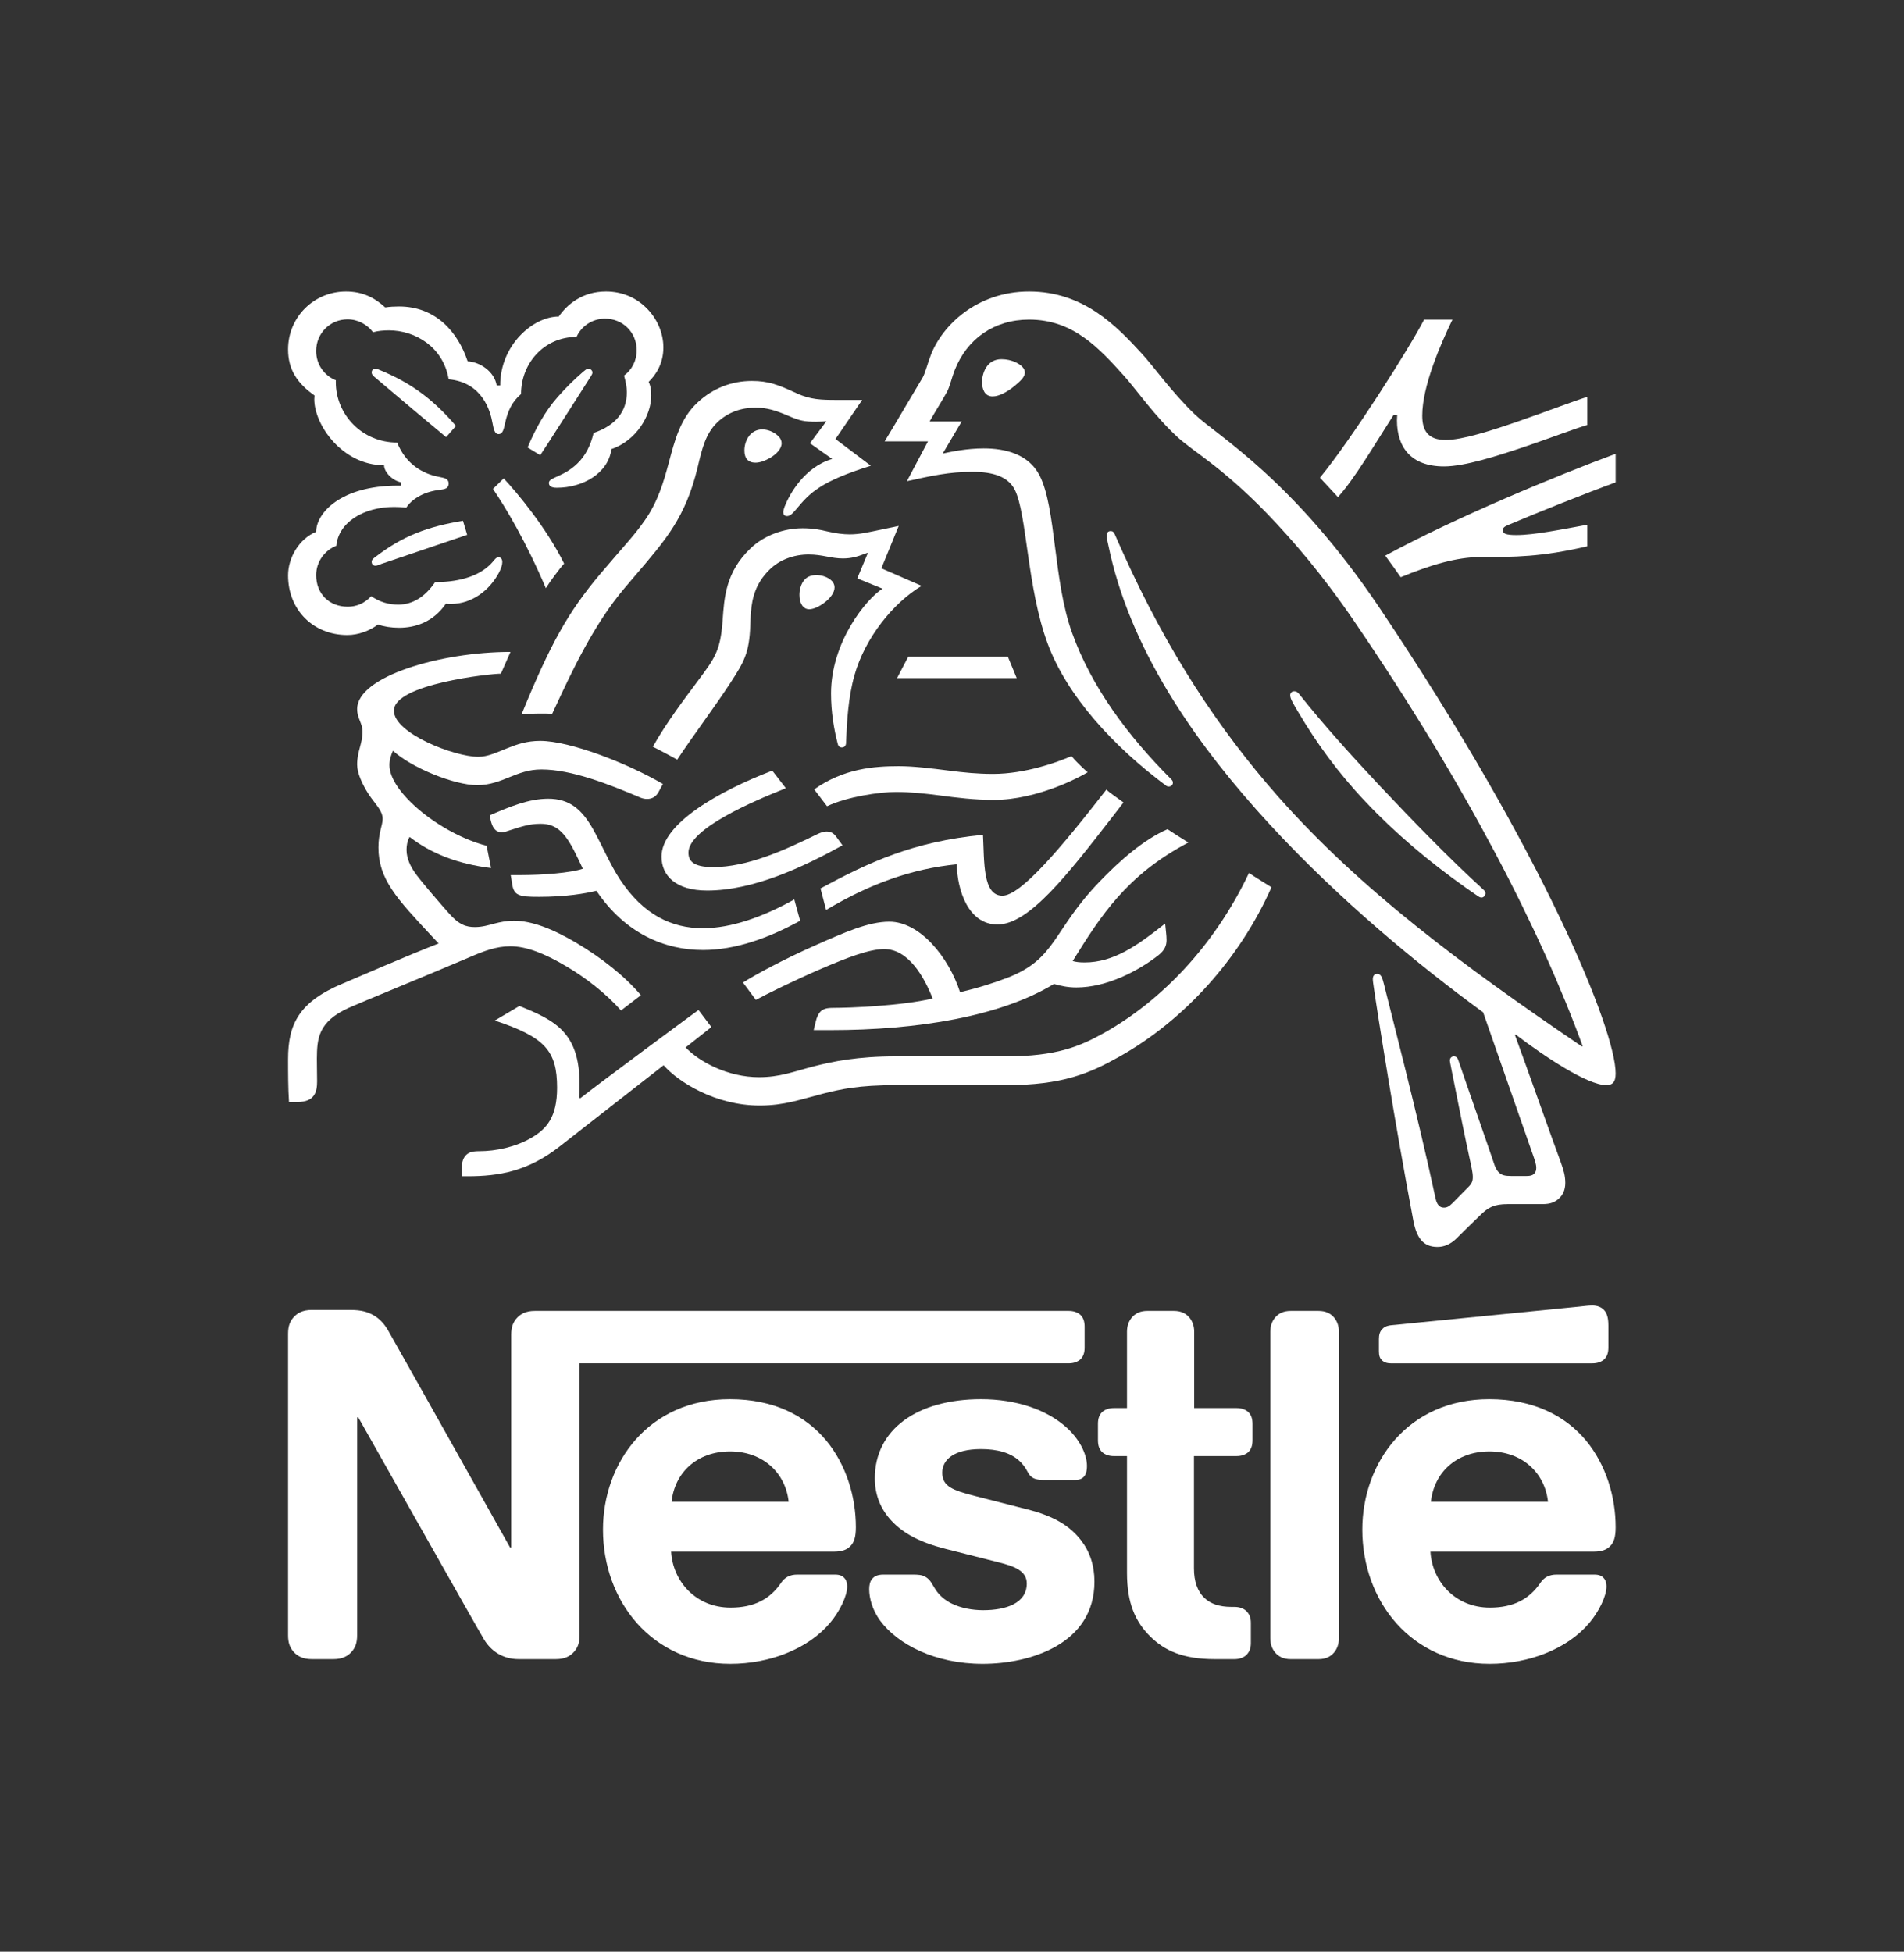 <?xml version="1.0" encoding="utf-8"?>
<!-- Generator: Adobe Illustrator 16.0.3, SVG Export Plug-In . SVG Version: 6.00 Build 0)  -->
<!DOCTYPE svg PUBLIC "-//W3C//DTD SVG 1.1//EN" "http://www.w3.org/Graphics/SVG/1.1/DTD/svg11.dtd">
<svg version="1.1" xmlns="http://www.w3.org/2000/svg" xmlns:xlink="http://www.w3.org/1999/xlink" x="0px" y="0px"
	 width="458.993px" height="470.491px" viewBox="0 0 458.993 470.491" enable-background="new 0 0 458.993 470.491"
	 xml:space="preserve">
<rect x="0" y="0" width="458.993" height="470.491" fill="#333333" stroke="none"/>
<g id="Visual">
	<g>
		<path fill="#FFFFFF" d="M333.941,133.95c0.45,0.564,3.385,4.686,3.724,5.194c7.113-2.936,13.491-4.855,19.248-4.855
			c8.071,0,14.676,0,25.739-2.597v-5.193c-6.21,1.128-12.813,2.484-17.104,2.484c-2.54,0-3.273-0.339-3.273-1.186
			c0-0.508,0.339-0.847,1.298-1.243c6.773-2.879,18.909-7.734,25.908-10.274v-6.887C375.427,114.587,350.761,124.805,333.941,133.95
			z"/>
		<path fill="#FFFFFF" d="M258.305,182.274c-3.386,1.468-11.176,4.291-18.909,4.291c-3.838,0-7.056-0.339-10.611-0.791
			c-4.402-0.564-8.579-1.073-12.136-1.073c-5.926,0-13.265,0.564-20.375,5.589l3.103,4.064c4.854-2.314,12.701-3.442,16.595-3.442
			c3.556,0,7.225,0.395,10.611,0.845c3.838,0.509,8.298,1.074,12.983,1.074c10.611,0,20.997-5.646,22.635-6.662
			C260.901,185.04,259.264,183.459,258.305,182.274z"/>
		<path fill="#FFFFFF" d="M201.182,141.627c0-0.734-0.338-1.468-1.184-2.032c-0.96-0.678-2.145-0.96-3.218-0.96
			c-2.37,0-3.33,1.412-3.782,2.878c-0.225,0.678-0.282,1.355-0.282,1.92c0,2.033,0.903,3.444,2.371,3.444
			C197.119,146.878,201.182,144.055,201.182,141.627z"/>
		<path fill="#FFFFFF" d="M264.965,212.646c-11.289,11.742-10.272,18.516-22.182,23.088c-2.992,1.129-6.661,2.372-11.346,3.444
			c-2.765-8.524-9.708-16.993-17.046-16.993c-5.081,0-10.952,2.653-17.725,5.646c-7.958,3.5-15.239,7.508-17.554,9.032l3.104,4.178
			c2.371-1.299,9.201-4.686,16.03-7.622c5.927-2.541,11.289-4.629,14.901-4.629c5.813,0,9.596,6.605,11.684,11.912
			c-7.619,1.806-20.15,2.259-23.932,2.259c-1.75,0-2.37,0.281-2.991,0.789c-0.565,0.509-1.016,1.412-1.297,2.654l-0.453,1.918h4.064
			c21.109,0,41.035-3.33,53.848-11.12c1.807,0.509,3.386,0.847,5.418,0.847c7.338,0,14.901-4.009,19.645-7.678
			c1.691-1.299,2.088-2.484,2.088-3.783c0-0.621-0.057-1.186-0.114-1.75l-0.225-2.202c-6.773,5.363-12.418,9.372-19.417,9.372
			c-1.242,0-2.145-0.112-2.879-0.339c6.83-10.952,12.926-20.661,27.884-28.565c-1.581-0.959-3.838-2.427-5.023-3.217
			C275.634,202.428,269.877,207.509,264.965,212.646z"/>
		<path fill="#FFFFFF" d="M353.356,214l2.767,1.919c0.395,0.282,0.678,0.452,1.016,0.452c0.564,0,0.959-0.564,0.959-1.016
			c0-0.282-0.112-0.565-0.45-0.846c-8.241-7.509-17.104-16.654-25.4-25.46c-6.49-6.944-13.151-14.283-19.021-21.678
			c-0.396-0.509-0.734-0.734-1.186-0.734c-0.678,0-1.017,0.451-1.017,0.959c0,0.79,0.564,1.75,1.977,4.122
			c4.288,7.282,9.596,14.622,16.143,21.509C336.197,200.734,344.496,207.734,353.356,214z"/>
		<path fill="#FFFFFF" d="M189.443,190.008l-3.274-4.234c-12.643,4.855-26.698,12.703-26.698,20.719
			c0,4.572,3.387,8.185,11.007,8.185c11.175,0,23.085-5.645,32.625-10.895l-1.355-1.863c-0.789-1.129-1.467-1.468-2.539-1.468
			c-0.677,0-1.411,0.282-2.031,0.564c-8.185,4.008-17.047,8.017-25.288,8.017c-4.741,0-5.927-1.468-5.927-3.5
			C165.962,199.775,181.653,193.113,189.443,190.008z"/>
		<path fill="#FFFFFF" d="M241.653,215.92c-4.798,0-4.346-8.186-4.685-14.677c-16.933,1.637-27.544,6.661-39.172,12.927l1.354,5.194
			c10.556-6.323,20.716-9.936,31.496-11.008c0.113,6.21,2.767,14.508,9.821,14.508c7.563,0,16.764-11.855,27.545-25.742l2.822-3.669
			c-1.468-1.129-3.104-2.146-4.12-3.106C255.652,204.573,246.056,215.92,241.653,215.92z"/>
		<polygon fill="#FFFFFF" points="218.962,158.281 216.253,163.475 245.097,163.475 242.952,158.281 		"/>
		<path fill="#FFFFFF" d="M288.107,99.965c-5.701-5.476-10.048-11.686-12.813-14.678c-6.152-6.718-14.111-15.017-27.206-15.017
			c-12.643,0-20.997,8.243-23.706,15.355c-0.79,2.032-1.412,4.517-1.976,5.419c-1.241,2.033-6.83,11.573-9.144,15.356h10.442
			l-5.081,9.596c5.926-1.298,10.16-2.258,15.805-2.258c5.024,0,8.636,1.186,10.216,4.346c2.936,5.872,2.936,23.655,7.902,37.034
			c4.629,12.589,15.918,24.896,28.618,34.324c0.169,0.113,0.339,0.169,0.564,0.169c0.621,0,1.016-0.452,1.016-0.903
			c0-0.338-0.112-0.565-0.395-0.847c-10.612-10.613-19.247-22.355-23.876-35.227c-4.572-12.533-3.839-30.146-7.846-37.992
			c-2.653-5.194-8.299-6.549-13.49-6.549c-4.178,0-8.073,0.847-9.878,1.242l4.57-7.734h-7.732c1.636-2.879,3.33-5.532,4.177-7.113
			c0.734-1.354,1.017-3.048,1.919-5.362c2.936-7.396,9.426-12.082,17.893-12.082c10.612,0,16.821,6.831,22.973,13.662
			c2.823,3.162,7.45,9.767,12.813,14.678c3.669,3.387,10.668,7.169,21.449,18.291c6.209,6.436,13.434,14.792,21.054,25.969
			c27.262,39.912,45.155,75.083,55.146,102.519l-0.17,0.112c-28.617-19.419-53.396-37.766-73.377-60.404
			c-14.168-16.09-26.473-34.719-37.197-58.486c-0.734-1.581-1.355-3.048-2.032-4.573c-0.282-0.621-0.564-0.791-1.016-0.791
			c-0.564,0-0.96,0.396-0.96,0.961c0,0.621,0.282,1.975,0.902,4.685c5.702,24.613,21.506,46.687,38.383,65.034
			c16.821,18.234,35.843,33.929,51.479,45.332l12.19,34.888c0.282,0.847,0.621,1.75,0.621,2.597c0,0.621-0.17,1.129-0.563,1.468
			c-0.34,0.339-0.791,0.509-1.808,0.509h-3.668c-1.581,0-2.202-0.227-2.767-0.678c-0.563-0.451-0.959-1.129-1.241-1.92
			c-1.073-3.274-7.508-21.621-8.749-25.348c-0.227-0.678-0.621-0.902-1.072-0.902c-0.564,0-0.959,0.451-0.959,0.959
			c0,0.451,0.169,0.96,0.451,2.541c1.636,8.355,3.557,17.726,4.345,21.282c0.341,1.638,0.734,3.161,0.734,4.29
			c0,1.017-0.226,1.582-1.072,2.428l-3.781,3.839c-0.903,0.903-1.411,1.13-2.146,1.13c-0.902,0-1.637-0.621-1.975-2.201
			c-4.29-20.043-10.781-44.881-12.475-51.768c-0.395-1.525-0.678-2.373-1.581-2.373c-0.79,0-1.072,0.565-1.072,1.244
			c0,0.507,0.113,1.129,0.17,1.579c1.016,7.114,5.137,33.026,9.596,56.68c0.79,4.063,2.314,6.323,5.813,6.323
			c1.581,0,3.104-0.621,4.516-1.977c2.313-2.314,2.992-2.936,5.758-5.646c1.975-1.919,3.329-2.71,6.716-2.71h8.354
			c1.976,0,3.047-0.508,4.008-1.411c0.903-0.847,1.467-2.032,1.467-3.726c0-1.75-0.451-3.162-1.072-4.911
			c-2.146-5.759-9.031-25.235-11.063-30.712l0.17-0.111c7.057,5.362,17.328,12.193,21.844,12.193c1.411,0,2.258-0.621,2.258-2.822
			c0-10.388-17.272-53.123-56.726-111.947C311.758,115.49,293.3,104.933,288.107,99.965z"/>
		<path fill="#FFFFFF" d="M335.915,100.078h0.903c0,0.395-0.057,0.847-0.057,1.242c0,6.379,3.275,11.122,11.347,11.122
			c4.966,0,12.756-2.484,20.094-4.969c6.096-2.088,11.684-4.233,14.45-5.023v-6.775c-3.161,0.96-9.596,3.444-16.256,5.758
			c-7,2.428-13.886,4.629-17.893,4.629c-4.404,0-5.646-2.427-5.646-5.871c0-7.113,4.458-17.331,7.281-23.146h-6.829
			c-3.556,6.888-17.554,28.96-25.118,38.106l4.346,4.686C326.603,115.321,331.062,107.643,335.915,100.078z"/>
		<path fill="#FFFFFF" d="M383.894,328.657c1.185,0,2.089-0.339,2.766-0.902c0.734-0.678,1.072-1.582,1.072-2.937v-5.251
			c0-2.031-0.394-3.047-1.072-3.781c-0.62-0.678-1.637-1.072-2.766-1.072c-0.902,0-1.806,0.111-3.329,0.282l-45.044,4.46
			c-1.298,0.111-1.919,0.508-2.371,1.016c-0.507,0.564-0.733,1.299-0.733,2.314v2.936c0,1.129,0.227,1.637,0.621,2.089
			c0.508,0.563,1.242,0.847,2.258,0.847H383.894z"/>
		<path fill="#FFFFFF" d="M128.088,274.293c-3.783,2.201-8.467,3.218-12.588,3.218c-1.75,0-2.54,0.338-3.161,0.959
			c-0.677,0.678-1.016,1.694-1.016,3.105v1.977h1.411c7.564,0,14.563-1.186,22.239-7.227l25.005-19.533
			c3.556,4.064,12.531,9.711,23.143,9.711c5.983,0,9.821-1.469,15.353-2.881c4.29-1.072,8.467-2.031,17.61-2.031h26.472
			c13.548,0,20.096-2.822,27.321-6.888c15.691-8.806,29.067-23.71,36.632-40.815c-1.976-1.241-3.839-2.371-5.419-3.443
			c-8.467,17.839-21.336,30.823-34.545,38.33c-6.265,3.559-11.909,5.873-24.101,5.873h-26.361c-9.425,0-15.352,1.241-19.98,2.427
			c-4.967,1.298-8.128,2.597-13.151,2.597c-7.452,0-14.337-3.67-17.668-7.169l6.21-4.912l-3.105-4.121
			c-1.806,1.3-23.875,17.614-28.504,21.283l-0.283-0.169c0.113-1.13,0.113-2.146,0.113-3.162c0-12.42-5.757-15.411-14.506-18.912
			l-5.927,3.501c12.022,4.009,15.014,7.226,15.014,16.202C134.296,269.324,131.757,272.147,128.088,274.293z"/>
		<path fill="#FFFFFF" d="M123.12,210.952l0.395,2.428c0.169,1.016,0.564,1.863,1.412,2.258c1.016,0.508,2.483,0.564,5.023,0.564
			c6.435,0,11.12-0.79,13.829-1.467c6.943,10.331,16.482,14.282,25.684,14.282c7.845,0,15.804-2.879,23.424-7.056l-1.412-5.138
			c-7.45,4.178-15.184,6.943-22.013,6.943c-7.621,0-14.394-3.274-20.038-11.798c-2.372-3.613-4.234-8.129-6.492-12.137
			c-2.709-4.742-5.645-7.283-10.781-7.283c-4.685,0-9.256,1.919-14.111,4.008l0.227,1.072c0.394,1.751,1.071,2.993,2.709,2.993
			c0.733,0,1.467-0.338,1.862-0.452c2.71-0.846,4.686-1.581,7.451-1.581c4.234,0,6.265,2.484,9.145,8.581l1.072,2.258
			c-2.935,1.017-9.821,1.524-14.958,1.524H123.12z"/>
		<path fill="#FFFFFF" d="M241.428,86.586c-3.668,0-4.685,3.557-4.685,5.532c0,1.581,0.564,3.444,2.54,3.444
			c1.637,0,3.669-1.185,5.249-2.483c1.523-1.242,2.541-2.258,2.541-3.274c0-0.96-0.903-1.863-2.259-2.484
			C243.855,86.868,242.67,86.586,241.428,86.586z"/>
		<path fill="#FFFFFF" d="M317.853,316.012h-6.717c-1.749,0-2.935,0.622-3.781,1.638c-0.677,0.848-1.128,1.922-1.128,3.391v73.891
			c0,1.469,0.451,2.543,1.128,3.39c0.847,1.017,2.032,1.638,3.781,1.638h6.717c1.751,0,2.936-0.621,3.782-1.638
			c0.678-0.847,1.129-1.921,1.129-3.39V321.04c0-1.469-0.451-2.543-1.129-3.391C320.788,316.634,319.604,316.012,317.853,316.012z"
			/>
		<path fill="#FFFFFF" d="M260.393,327.755c0.734-0.678,1.073-1.582,1.073-2.937v-4.968c0-1.355-0.339-2.259-1.073-2.936
			c-0.677-0.564-1.58-0.903-2.766-0.903H128.934c-2.145,0-3.5,0.734-4.459,1.862c-0.79,0.961-1.241,2.031-1.241,3.896v51.259h-0.283
			c0,0-28.052-50.017-29.408-52.331c-0.959-1.639-2.032-2.767-3.443-3.613c-1.411-0.791-2.878-1.299-5.701-1.299h-9.257
			c-2.145,0-3.5,0.734-4.458,1.863c-0.791,0.959-1.242,2.031-1.242,3.895V394.2c0,1.862,0.451,2.936,1.242,3.895
			c0.958,1.129,2.313,1.863,4.458,1.863h5.249c2.145,0,3.5-0.734,4.459-1.863c0.791-0.959,1.242-2.032,1.242-3.895v-52.502h0.282
			c0,0,29.125,51.598,30.311,53.518c1.637,2.709,4.402,4.742,8.354,4.742h8.976c2.144,0,3.5-0.734,4.458-1.863
			c0.791-0.959,1.242-2.032,1.242-3.895v-65.543h117.912C258.813,328.657,259.716,328.318,260.393,327.755z"/>
		<path fill="#FFFFFF" d="M175.953,337.294c-19.587,0-30.593,15.299-30.593,31.445c0,17.218,11.796,32.348,30.705,32.348
			c9.427,0,18.683-3.557,23.989-9.822c2.315-2.711,4.178-6.492,4.178-8.809c0-0.789-0.169-1.467-0.62-1.975
			c-0.453-0.564-1.129-0.904-2.315-0.904h-9.087c-1.808,0-3.049,0.678-3.952,2.033c-2.653,3.896-6.49,5.928-12.136,5.928
			c-8.467,0-13.941-6.436-14.336-13.492h39.285c1.75,0,2.992-0.396,3.838-1.242c0.959-0.904,1.412-2.201,1.412-4.63
			c0-7.395-2.314-15.072-7.169-20.943C194.183,341.302,186.62,337.294,175.953,337.294z M161.897,362.021
			c0.734-6.943,6.04-12.137,14.112-12.137c7.901,0,13.377,5.193,14.11,12.137H161.897z"/>
		<path fill="#FFFFFF" d="M102.123,95.167c-3.161-2.427-6.717-4.403-10.894-6.097c-0.282-0.113-0.509-0.169-0.733-0.169
			c-0.622,0-0.904,0.452-0.904,0.847c0,0.339,0.113,0.621,0.622,1.073c4.911,4.177,14.393,12.137,17.328,14.565l2.371-2.709
			C107.373,99.683,104.776,97.199,102.123,95.167z"/>
		<path fill="#FFFFFF" d="M71.699,265.655c4.233,0,4.741-2.54,4.741-4.968c0-1.638-0.056-3.501-0.056-5.532
			c0.056-4.686,0.226-8.863,7.79-12.25c3.048-1.355,18.005-7.453,29.125-12.194c3.273-1.412,6.322-2.597,9.709-2.597
			c3.781,0,8.127,1.637,13.546,4.854c4.572,2.71,9.371,6.38,13.152,10.614l4.797-3.67c-4.121-4.855-9.821-9.202-15.522-12.589
			c-5.701-3.387-10.781-5.363-15.071-5.363c-1.863,0-3.386,0.338-4.685,0.677c-1.524,0.396-2.935,0.847-4.741,0.847
			c-2.087,0-3.838-0.508-6.377-3.444c-0.959-1.072-7.056-8.016-8.355-10.048c-0.621-0.959-1.75-2.879-1.75-5.138
			c0-0.959,0.17-2.089,0.734-3.104c5.25,4.064,11.74,6.548,19.642,7.508l-1.072-5.364c-11.344-2.992-23.424-12.983-23.424-19.419
			c0-1.354,0.339-2.315,0.847-3.5c4.402,4.064,14.732,8.298,20.32,8.298c3.048,0,5.532-1.016,7.902-1.976
			c2.258-0.903,4.516-1.807,7.564-1.807c7.225,0,16.143,3.5,23.988,6.831c0.452,0.169,0.959,0.282,1.468,0.282
			c1.242,0,2.202-0.564,2.823-1.75l1.015-1.863c-8.635-5.024-22.408-10.387-29.576-10.387c-3.273,0-5.645,0.847-7.902,1.75
			c-2.541,1.016-4.742,2.089-7.057,2.089c-5.701,0-20.319-5.646-20.319-11.122c0-6.435,23.255-8.918,25.794-8.918l2.314-5.25
			c-16.877,0-36.971,5.927-36.971,13.774c0,2.258,1.299,3.387,1.299,5.476c0,2.823-1.299,4.742-1.299,7.903
			c0,2.089,1.243,4.742,2.709,7.057c1.581,2.427,3.443,4.008,3.443,6.04c0,1.524-1.016,3.331-1.016,6.887
			c0,7.622,4.346,12.251,12.813,21.339l1.693,1.807c-6.999,2.71-20.038,8.355-23.085,9.653
			c-10.556,4.403-13.208,9.767-13.208,18.233c0,3.275,0,7,0.225,10.332H71.699z"/>
		<path fill="#FFFFFF" d="M359.003,337.294c-19.588,0-30.594,15.299-30.594,31.445c0,17.218,11.796,32.348,30.705,32.348
			c9.426,0,18.684-3.557,23.989-9.822c2.313-2.711,4.177-6.492,4.177-8.809c0-0.789-0.17-1.467-0.621-1.975
			c-0.451-0.564-1.128-0.904-2.314-0.904h-9.088c-1.806,0-3.048,0.678-3.95,2.033c-2.652,3.896-6.492,5.928-12.136,5.928
			c-8.467,0-13.942-6.436-14.336-13.492h39.397c1.75,0,2.991-0.396,3.838-1.242c0.961-0.904,1.411-2.201,1.411-4.63
			c0-7.395-2.314-15.072-7.168-20.943C377.346,341.302,369.67,337.294,359.003,337.294z M344.946,362.021
			c0.734-6.943,6.04-12.137,14.112-12.137c7.902,0,13.378,5.193,14.111,12.137H344.946z"/>
		<path fill="#FFFFFF" d="M212.077,127.74c-2.766,0.565-4.798,1.073-7.226,1.073c-1.58,0-3.387-0.226-5.531-0.734
			c-1.638-0.395-3.387-0.734-5.871-0.734c-4.459,0-9.257,1.694-12.53,4.855c-5.984,5.702-6.322,11.855-6.717,17.331
			c-0.508,7.282-1.863,9.089-5.814,14.396c-3.217,4.346-7.62,10.048-11.006,16.088c1.073,0.509,4.628,2.428,5.87,3.106
			c3.896-5.872,9.313-13.098,12.869-18.574c3.218-4.968,4.516-7.113,4.742-13.775c0.057-1.128,0.057-2.201,0.169-3.274
			c0.282-3.444,1.185-6.944,4.459-10.162c2.427-2.427,5.926-3.669,9.426-3.669c3.387,0,5.362,0.959,8.296,0.959
			c2.088,0,3.613-0.508,4.967-1.016l1.073-0.396l-2.597,6.21l6.096,2.484c-3.895,2.427-12.418,12.871-12.418,25.234
			c0,4.46,0.679,8.581,1.637,12.25c0.113,0.395,0.339,0.791,0.959,0.791c0.564,0,0.96-0.339,1.017-0.959l0.056-1.299
			c0.169-3.782,0.452-9.766,1.976-15.13c2.54-9.032,9.37-17.5,16.199-21.564l-9.708-4.234l4.176-10.217L212.077,127.74z"/>
		<path fill="#FFFFFF" d="M247.75,363.884l-12.813-3.273c-5.306-1.355-7.79-2.314-7.79-5.59c0-3.162,2.823-5.701,9.37-5.701
			c3.839,0,7.339,0.847,9.596,3.218c1.863,1.976,1.524,2.992,2.992,3.782c0.903,0.451,1.918,0.451,3.5,0.451h6.377
			c1.017,0,1.751-0.168,2.314-0.789c0.452-0.51,0.734-1.299,0.734-2.598c0-2.936-1.92-6.718-5.306-9.598
			c-4.516-3.895-11.628-6.492-20.208-6.492c-15.466,0-25.625,7.34-25.625,19.082c0,4.178,1.524,7.564,4.007,10.219
			c2.879,3.104,6.999,5.249,12.983,6.773l12.925,3.273c3.556,0.904,6.717,1.977,6.717,5.082c0,4.799-5.079,6.435-10.498,6.435
			c-2.653,0-5.418-0.507-7.676-1.636c-1.582-0.791-2.936-1.92-3.896-3.445c-0.845-1.297-1.128-2.257-2.427-2.99
			c-0.79-0.453-1.75-0.51-3.047-0.51h-6.999c-1.523,0-2.258,0.453-2.767,1.074c-0.507,0.62-0.677,1.523-0.677,2.426
			c0,2.259,0.791,5.081,2.653,7.623c4.291,5.757,13.264,10.387,24.723,10.387c11.29,0,26.924-4.686,26.924-19.815
			c0-3.896-1.129-7.226-3.217-9.936C257.966,367.892,254.185,365.521,247.75,363.884z"/>
		<path fill="#FFFFFF" d="M298.099,339.439h-10.217v-18.403c0-1.469-0.452-2.541-1.129-3.387c-0.847-1.017-2.032-1.638-3.781-1.638
			h-6.379c-1.749,0-2.936,0.621-3.781,1.638c-0.677,0.846-1.13,1.918-1.13,3.387v18.403h-3.16c-1.186,0-2.089,0.339-2.766,0.903
			c-0.734,0.678-1.073,1.58-1.073,2.936v3.895c0,1.356,0.339,2.26,1.073,2.937c0.677,0.564,1.58,0.903,2.766,0.903h3.16v28.171
			c0,7.226,1.976,11.741,5.645,15.354c3.387,3.33,7.789,5.42,15.466,5.42h4.798c1.186,0,2.088-0.34,2.765-0.903
			c0.735-0.677,1.187-1.581,1.187-2.936v-4.911c0-1.355-0.451-2.258-1.187-2.937c-0.677-0.564-1.579-0.903-2.765-0.903h-0.677
			c-3.049,0-5.137-0.79-6.548-2.145c-1.693-1.582-2.541-4.008-2.541-7.17v-27.041h10.274c1.185,0,2.088-0.339,2.765-0.903
			c0.735-0.677,1.073-1.58,1.073-2.937v-3.895c0-1.355-0.338-2.258-1.073-2.936C300.187,339.778,299.283,339.439,298.099,339.439z"
			/>
		<path fill="#FFFFFF" d="M144.795,138.24c-7.958,9.428-12.136,17.05-19.078,33.986c1.128-0.113,2.765-0.226,4.572-0.226
			c0.903,0,1.637,0,2.823,0.056l0.847-1.806c3.895-8.356,9.144-19.646,16.481-28.34l2.541-2.992
			c7.563-8.863,12.248-14.113,15.183-26.194c1.016-4.291,1.863-8.129,4.741-10.895c2.596-2.485,5.871-3.557,9.201-3.557
			c2.822,0,4.911,0.678,7.958,1.976c2.766,1.185,3.782,1.412,6.716,1.412c1.017,0,1.75-0.057,2.428-0.113l-3.951,5.307l5.361,3.783
			c-6.716,1.976-10.272,8.468-11.458,11.46c-0.226,0.621-0.338,1.016-0.338,1.411c0,0.452,0.226,0.904,0.903,0.904
			c0.734,0,1.299-0.565,2.258-1.694c3.274-3.952,5.871-6.662,17.949-10.443l-8.523-6.436l6.435-9.428h-6.039
			c-3.838,0-6.378-0.057-9.708-1.581c-4.516-2.089-6.83-2.992-10.838-2.992c-4.911,0-9.369,1.75-13.039,5.137
			c-4.233,3.895-5.532,9.089-7.055,14.792c-1.186,4.404-2.597,9.258-5.758,13.717C152.753,129.265,150.834,131.127,144.795,138.24z"
			/>
		<path fill="#FFFFFF" d="M118.831,117.861c2.991,4.348,8.014,12.758,12.756,23.936c0.847-1.411,3.386-4.854,4.403-5.927
			c-4.346-8.807-11.459-17.218-14.563-20.549L118.831,117.861z"/>
		<path fill="#FFFFFF" d="M185.604,110.409c1.524-0.903,2.823-2.202,2.823-3.557c0-0.622-0.282-1.243-0.903-1.807
			c-1.072-1.016-2.54-1.524-3.781-1.524c-2.823,0-4.291,2.654-4.291,5.081c0,1.863,0.903,2.936,2.653,2.936
			C183.177,111.539,184.419,111.087,185.604,110.409z"/>
		<path fill="#FFFFFF" d="M89.592,135.474c0,0.396,0.283,0.904,0.904,0.904c0.394,0,0.733-0.17,1.467-0.452l20.658-7l-1.016-3.387
			c-8.41,1.412-14.506,3.557-21.449,8.976C89.761,134.853,89.592,135.08,89.592,135.474z"/>
		<path fill="#FFFFFF" d="M95.914,117.07c-13.828,0-19.698,6.662-19.698,11.122c-4.121,1.694-6.773,6.266-6.773,10.5
			c0,8.412,6.152,14.396,14.28,14.396c2.71,0,5.475-1.073,7.395-2.541c1.41,0.508,3.217,0.791,5.079,0.791
			c3.895,0,8.241-1.355,11.29-5.815c0.451,0.056,0.846,0.056,1.297,0.056c4.967,0,9.257-3.274,11.516-7.564
			c0.563-1.072,0.789-1.92,0.789-2.541c0-0.621-0.282-1.128-0.902-1.128c-0.791,0-0.904,0.734-2.315,2.032
			c-3.16,2.879-8.015,3.951-12.982,3.951c-2.426,3.557-5.418,5.419-8.861,5.419c-2.54,0-4.516-0.677-6.548-2.032
			c-1.637,1.807-3.669,2.54-5.644,2.54c-4.459,0-7.62-3.104-7.62-7.62c0-3.162,2.031-5.984,4.853-7.057
			c0.509-5.589,6.492-9.371,13.942-9.371c0.959,0,1.92,0.056,2.935,0.168c1.129-1.806,3.838-3.726,7.676-4.234
			c0.791-0.113,1.411-0.169,1.864-0.396c0.451-0.225,0.677-0.677,0.677-1.185c0-0.452-0.17-0.847-0.622-1.129
			c-0.394-0.226-1.072-0.338-1.862-0.508c-3.557-0.677-7.79-2.879-9.935-8.242c-8.523,0-14.788-6.831-14.788-14.508v-0.509
			c-2.823-1.129-4.741-3.838-4.741-7.057c0-4.234,3.33-7.621,7.563-7.621c2.54,0,4.742,1.242,6.153,3.105
			c1.185-0.339,2.54-0.451,3.838-0.451c6.321,0,13.095,4.008,14.393,11.798c8.127,0.734,10.047,7.622,10.555,10.5
			c0.282,1.468,0.508,2.71,1.468,2.71c1.016,0,1.241-1.13,1.58-2.654c0.621-2.879,1.693-5.193,3.838-7
			c0-7.395,5.532-13.774,13.377-13.774c1.186-2.597,3.782-4.403,6.887-4.403c4.233,0,7.62,3.274,7.62,7.621
			c0,2.541-1.185,4.742-3.048,6.097c0.396,1.468,0.677,2.767,0.677,4.009c0,4.742-2.821,8.073-8.015,9.823
			c-0.677,2.879-1.919,5.476-3.951,7.396c-3.387,3.274-6.83,3.274-6.83,4.629c0,0.733,0.507,1.185,1.919,1.185
			c6.265,0,12.418-3.5,13.152-9.315c5.982-2.033,9.596-8.073,9.596-12.871c0-1.242-0.114-2.315-0.622-3.332
			c1.637-1.581,3.556-4.291,3.556-8.299c0-3.5-1.523-7.057-4.233-9.653c-2.371-2.315-5.7-3.839-9.596-3.839
			c-5.644,0-9.313,3.049-11.402,6.041c-6.152,0-14.11,6.831-14.11,16.598h-0.847c-0.564-3.388-4.064-5.646-6.999-5.815
			c-2.37-7.113-7.733-13.21-16.539-13.21c-1.016,0-2.258,0.057-3.33,0.227c-2.597-2.371-5.475-3.839-9.483-3.839
			c-7.676,0-13.941,6.153-13.941,13.944c0,4.855,2.201,8.186,6.377,11.121c0,0-0.056,0.621-0.056,0.904
			c0,6.21,6.773,15.919,16.82,15.919c0,1.581,1.976,3.726,4.177,4.121v0.79H95.914z"/>
		<path fill="#FFFFFF" d="M142.819,89.804c0-0.452-0.395-0.903-0.959-0.903c-0.509,0-0.791,0.338-1.299,0.734
			c-2.145,1.863-4.063,3.726-6.095,6.04c-2.879,3.218-5.307,7.508-7.282,12.195l3.048,1.862c2.088-3.104,8.805-13.718,12.249-19.081
			C142.707,90.312,142.819,90.029,142.819,89.804z"/>
	</g>
</g>
<g id="Guides" display="none">
</g>
<g id="Clear-space" display="none">
	<path display="inline" opacity="0.2" fill="#00639C" d="M0,0v470.491h458.993V0H0z M389.551,401.087H69.297V70.271h320.254V401.087
		z"/>
</g>
</svg>
